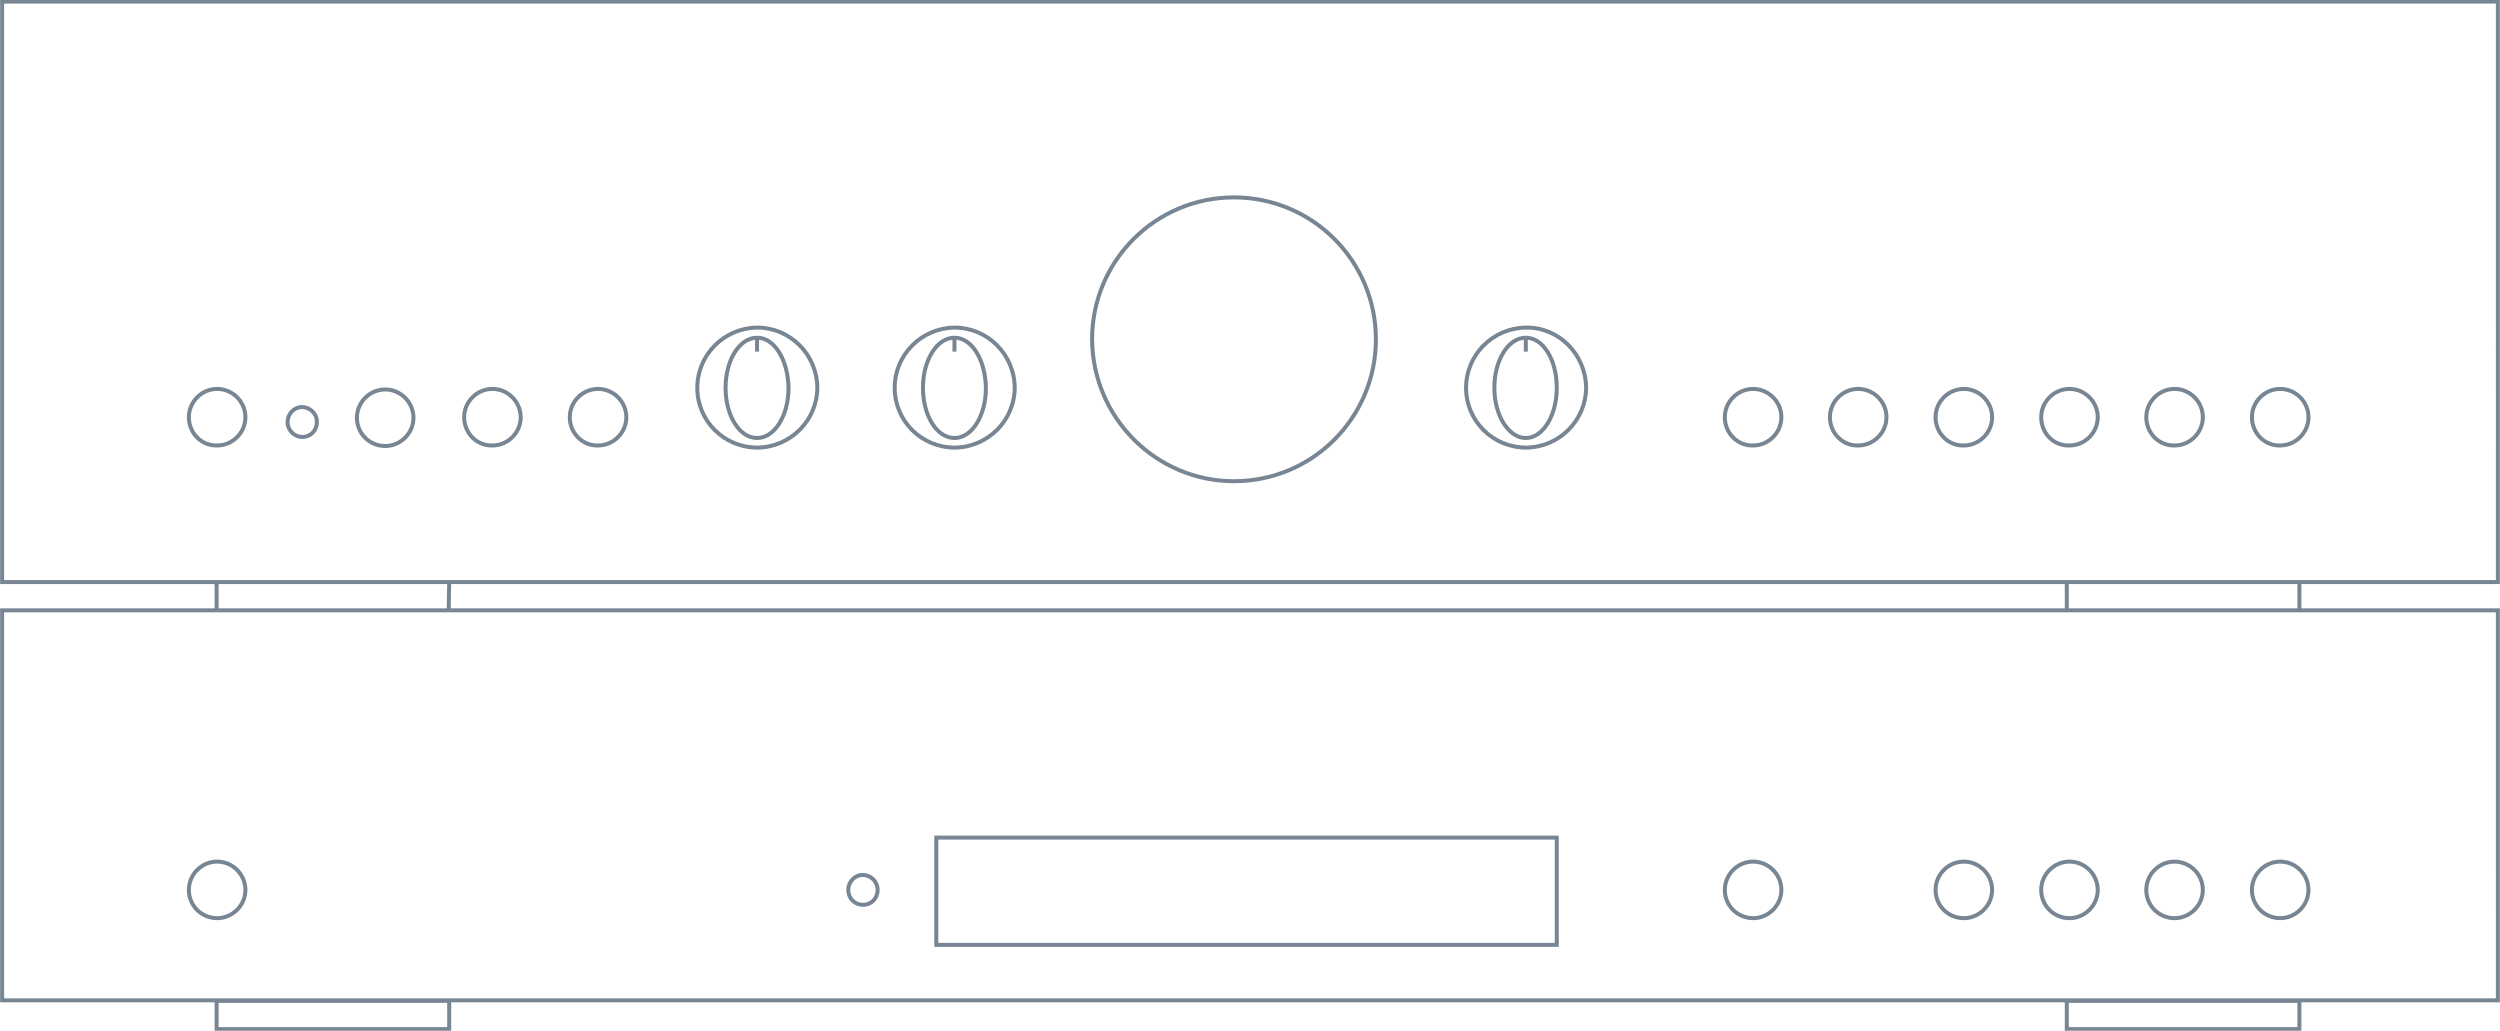 <?xml version="1.0" encoding="UTF-8"?>
<!-- Generator: Adobe Illustrator 19.2.1, SVG Export Plug-In . SVG Version: 6.00 Build 0)  -->
<svg xmlns="http://www.w3.org/2000/svg" xmlns:xlink="http://www.w3.org/1999/xlink" version="1.1" id="Layer_1" x="0px" y="0px" width="468.6px" height="193.2px" viewBox="0 0 468.6 193.2" style="enable-background:new 0 0 468.6 193.2;" xml:space="preserve">
<style type="text/css">
	.st0{fill:none;stroke:#778692;stroke-width:0.75;stroke-miterlimit:10;}
</style>
<title>2003</title>
<path class="st0" d="M468.1,109.1H0.4V0.3h467.8V109.1L468.1,109.1L468.1,109.1z M84.1,114.4H40.6v-5.3h43.6L84.1,114.4L84.1,114.4  L84.1,114.4z M431,114.4h-43.6v-5.3H431L431,114.4L431,114.4L431,114.4z M468.2,187.5H0.4v-73.1h467.8L468.2,187.5L468.2,187.5  L468.2,187.5z M84.2,192.9H40.6v-5.3h43.6L84.2,192.9L84.2,192.9L84.2,192.9z M431,192.9h-43.6v-5.3H431L431,192.9L431,192.9z   M204.7,63.6c0-14.7,11.9-26.6,26.6-26.6c14.7,0,26.6,11.9,26.6,26.6c0,14.7-11.9,26.6-26.6,26.6c0,0,0,0,0,0  C216.7,90.2,204.8,78.3,204.7,63.6C204.7,63.6,204.7,63.6,204.7,63.6L204.7,63.6z M323.3,78.2c0-2.9,2.4-5.3,5.3-5.3  c2.9,0,5.3,2.4,5.3,5.3c0,2.9-2.4,5.3-5.3,5.3c0,0,0,0,0,0C325.7,83.6,323.3,81.2,323.3,78.2C323.3,78.2,323.3,78.2,323.3,78.2  L323.3,78.2z M343,78.2c0-2.9,2.4-5.3,5.3-5.3c2.9,0,5.3,2.4,5.3,5.3c0,2.9-2.4,5.3-5.3,5.3c0,0,0,0,0,0  C345.4,83.6,343,81.2,343,78.2C343,78.3,343,78.3,343,78.2L343,78.2z M362.8,78.2c0-2.9,2.4-5.3,5.3-5.3c2.9,0,5.3,2.4,5.3,5.3  c0,2.9-2.4,5.3-5.3,5.3c0,0,0,0,0,0C365.2,83.6,362.8,81.2,362.8,78.2C362.8,78.2,362.8,78.2,362.8,78.2L362.8,78.2z M382.6,78.2  c0-2.9,2.4-5.3,5.3-5.3c2.9,0,5.3,2.4,5.3,5.3c0,2.9-2.4,5.3-5.3,5.3c0,0,0,0,0,0C384.9,83.6,382.6,81.2,382.6,78.2  C382.6,78.2,382.6,78.2,382.6,78.2z M402.3,78.2c0-2.9,2.4-5.3,5.3-5.3c2.9,0,5.3,2.4,5.3,5.3c0,2.9-2.4,5.3-5.3,5.3c0,0,0,0,0,0  C404.7,83.6,402.3,81.2,402.3,78.2C402.3,78.2,402.3,78.2,402.3,78.2L402.3,78.2z M422.1,78.2c0-2.9,2.4-5.3,5.3-5.3  c2.9,0,5.3,2.4,5.3,5.3c0,2.9-2.4,5.3-5.3,5.3c0,0,0,0,0,0C424.5,83.6,422.1,81.2,422.1,78.2C422.1,78.2,422.1,78.2,422.1,78.2z   M106.8,78.2c0-2.9,2.4-5.3,5.3-5.3c2.9,0,5.3,2.4,5.3,5.3c0,2.9-2.4,5.3-5.3,5.3c0,0,0,0,0,0C109.2,83.6,106.8,81.2,106.8,78.2  C106.8,78.3,106.8,78.2,106.8,78.2L106.8,78.2z M87,78.2c0-2.9,2.4-5.3,5.3-5.3c2.9,0,5.3,2.4,5.3,5.3c0,2.9-2.4,5.3-5.3,5.3  c0,0,0,0,0,0C89.4,83.6,87,81.2,87,78.2C87,78.2,87,78.2,87,78.2L87,78.2z M35.4,78.2c0-2.9,2.4-5.3,5.3-5.3c2.9,0,5.3,2.4,5.3,5.3  c0,2.9-2.4,5.3-5.3,5.3c0,0,0,0,0,0C37.8,83.6,35.4,81.2,35.4,78.2C35.4,78.3,35.4,78.2,35.4,78.2L35.4,78.2z M323.3,166.8  c0-2.9,2.4-5.3,5.3-5.3c2.9,0,5.3,2.4,5.3,5.3c0,2.9-2.4,5.3-5.3,5.3c0,0,0,0,0,0C325.7,172.1,323.3,169.8,323.3,166.8  C323.3,166.8,323.3,166.8,323.3,166.8L323.3,166.8z M362.8,166.8c0-2.9,2.4-5.3,5.3-5.3c2.9,0,5.3,2.4,5.3,5.3  c0,2.9-2.4,5.3-5.3,5.3c0,0,0,0,0,0C365.2,172.1,362.8,169.8,362.8,166.8C362.8,166.8,362.8,166.8,362.8,166.8L362.8,166.8z   M382.6,166.8c0-2.9,2.4-5.3,5.3-5.3c2.9,0,5.3,2.4,5.3,5.3c0,2.9-2.4,5.3-5.3,5.3c0,0,0,0,0,0C385,172.1,382.6,169.8,382.6,166.8  C382.6,166.8,382.6,166.8,382.6,166.8L382.6,166.8z M402.3,166.8c0-2.9,2.4-5.3,5.3-5.3c2.9,0,5.3,2.4,5.3,5.3  c0,2.9-2.4,5.3-5.3,5.3c0,0,0,0,0,0C404.7,172.1,402.3,169.8,402.3,166.8C402.3,166.8,402.3,166.8,402.3,166.8L402.3,166.8z   M422.1,166.8c0-2.9,2.4-5.3,5.3-5.3c2.9,0,5.3,2.4,5.3,5.3c0,2.9-2.4,5.3-5.3,5.3c0,0,0,0,0,0C424.5,172.1,422.1,169.8,422.1,166.8  C422.1,166.8,422.1,166.8,422.1,166.8L422.1,166.8z M35.4,166.8c0-2.9,2.4-5.3,5.3-5.3c2.9,0,5.3,2.4,5.3,5.3c0,2.9-2.4,5.3-5.3,5.3  c0,0,0,0,0,0C37.8,172.1,35.4,169.8,35.4,166.8C35.4,166.8,35.4,166.8,35.4,166.8L35.4,166.8z M66.9,78.3c0-2.9,2.4-5.3,5.3-5.3  c2.9,0,5.3,2.4,5.3,5.3c0,2.9-2.4,5.3-5.3,5.3c0,0,0,0,0,0C69.2,83.6,66.9,81.2,66.9,78.3C66.9,78.3,66.9,78.3,66.9,78.3L66.9,78.3z   M53.9,79.1c0-1.5,1.2-2.8,2.7-2.8c1.5,0,2.8,1.2,2.8,2.8s-1.2,2.8-2.7,2.8c0,0,0,0,0,0C55.1,81.9,53.9,80.6,53.9,79.1  C53.9,79.1,53.9,79.1,53.9,79.1L53.9,79.1z M159,166.8c0-1.5,1.2-2.8,2.7-2.8c1.5,0,2.8,1.2,2.8,2.8s-1.2,2.8-2.7,2.8c0,0,0,0,0,0  C160.2,169.6,159,168.4,159,166.8C159,166.8,159,166.8,159,166.8L159,166.8z M184.8,72.7c0,5.2-2.6,9.4-5.9,9.4s-5.9-4.2-5.9-9.4  s2.6-9.4,5.9-9.4S184.7,67.5,184.8,72.7L184.8,72.7L184.8,72.7z M167.7,72.7c0-6.2,5-11.2,11.2-11.3c6.2,0,11.2,5,11.3,11.2  c0,6.2-5,11.2-11.2,11.3c0,0,0,0,0,0C172.7,83.9,167.7,78.9,167.7,72.7L167.7,72.7L167.7,72.7z M178.9,63.5v2.4 M291.8,72.7  c0,5.2-2.6,9.4-5.8,9.4s-5.9-4.2-5.9-9.4s2.6-9.4,5.9-9.4S291.8,67.5,291.8,72.7L291.8,72.7L291.8,72.7z M274.8,72.7  c0-6.2,5-11.2,11.2-11.3s11.2,5,11.3,11.2c0,6.2-5,11.2-11.2,11.3c0,0,0,0,0,0C279.8,83.9,274.8,78.9,274.8,72.7L274.8,72.7z   M286,63.5v2.4 M147.8,72.7c0,5.2-2.6,9.4-5.9,9.4s-5.9-4.2-5.9-9.4s2.6-9.4,5.9-9.4S147.7,67.5,147.8,72.7L147.8,72.7L147.8,72.7z   M130.7,72.7c0-6.2,5-11.2,11.2-11.3c6.2,0,11.2,5,11.3,11.2c0,6.2-5,11.2-11.2,11.3c0,0,0,0,0,0C135.7,83.9,130.7,78.9,130.7,72.7  L130.7,72.7z M141.9,63.5v2.4 M291.8,177.1H175.5V157h116.3V177.1L291.8,177.1L291.8,177.1z"></path>
</svg>
